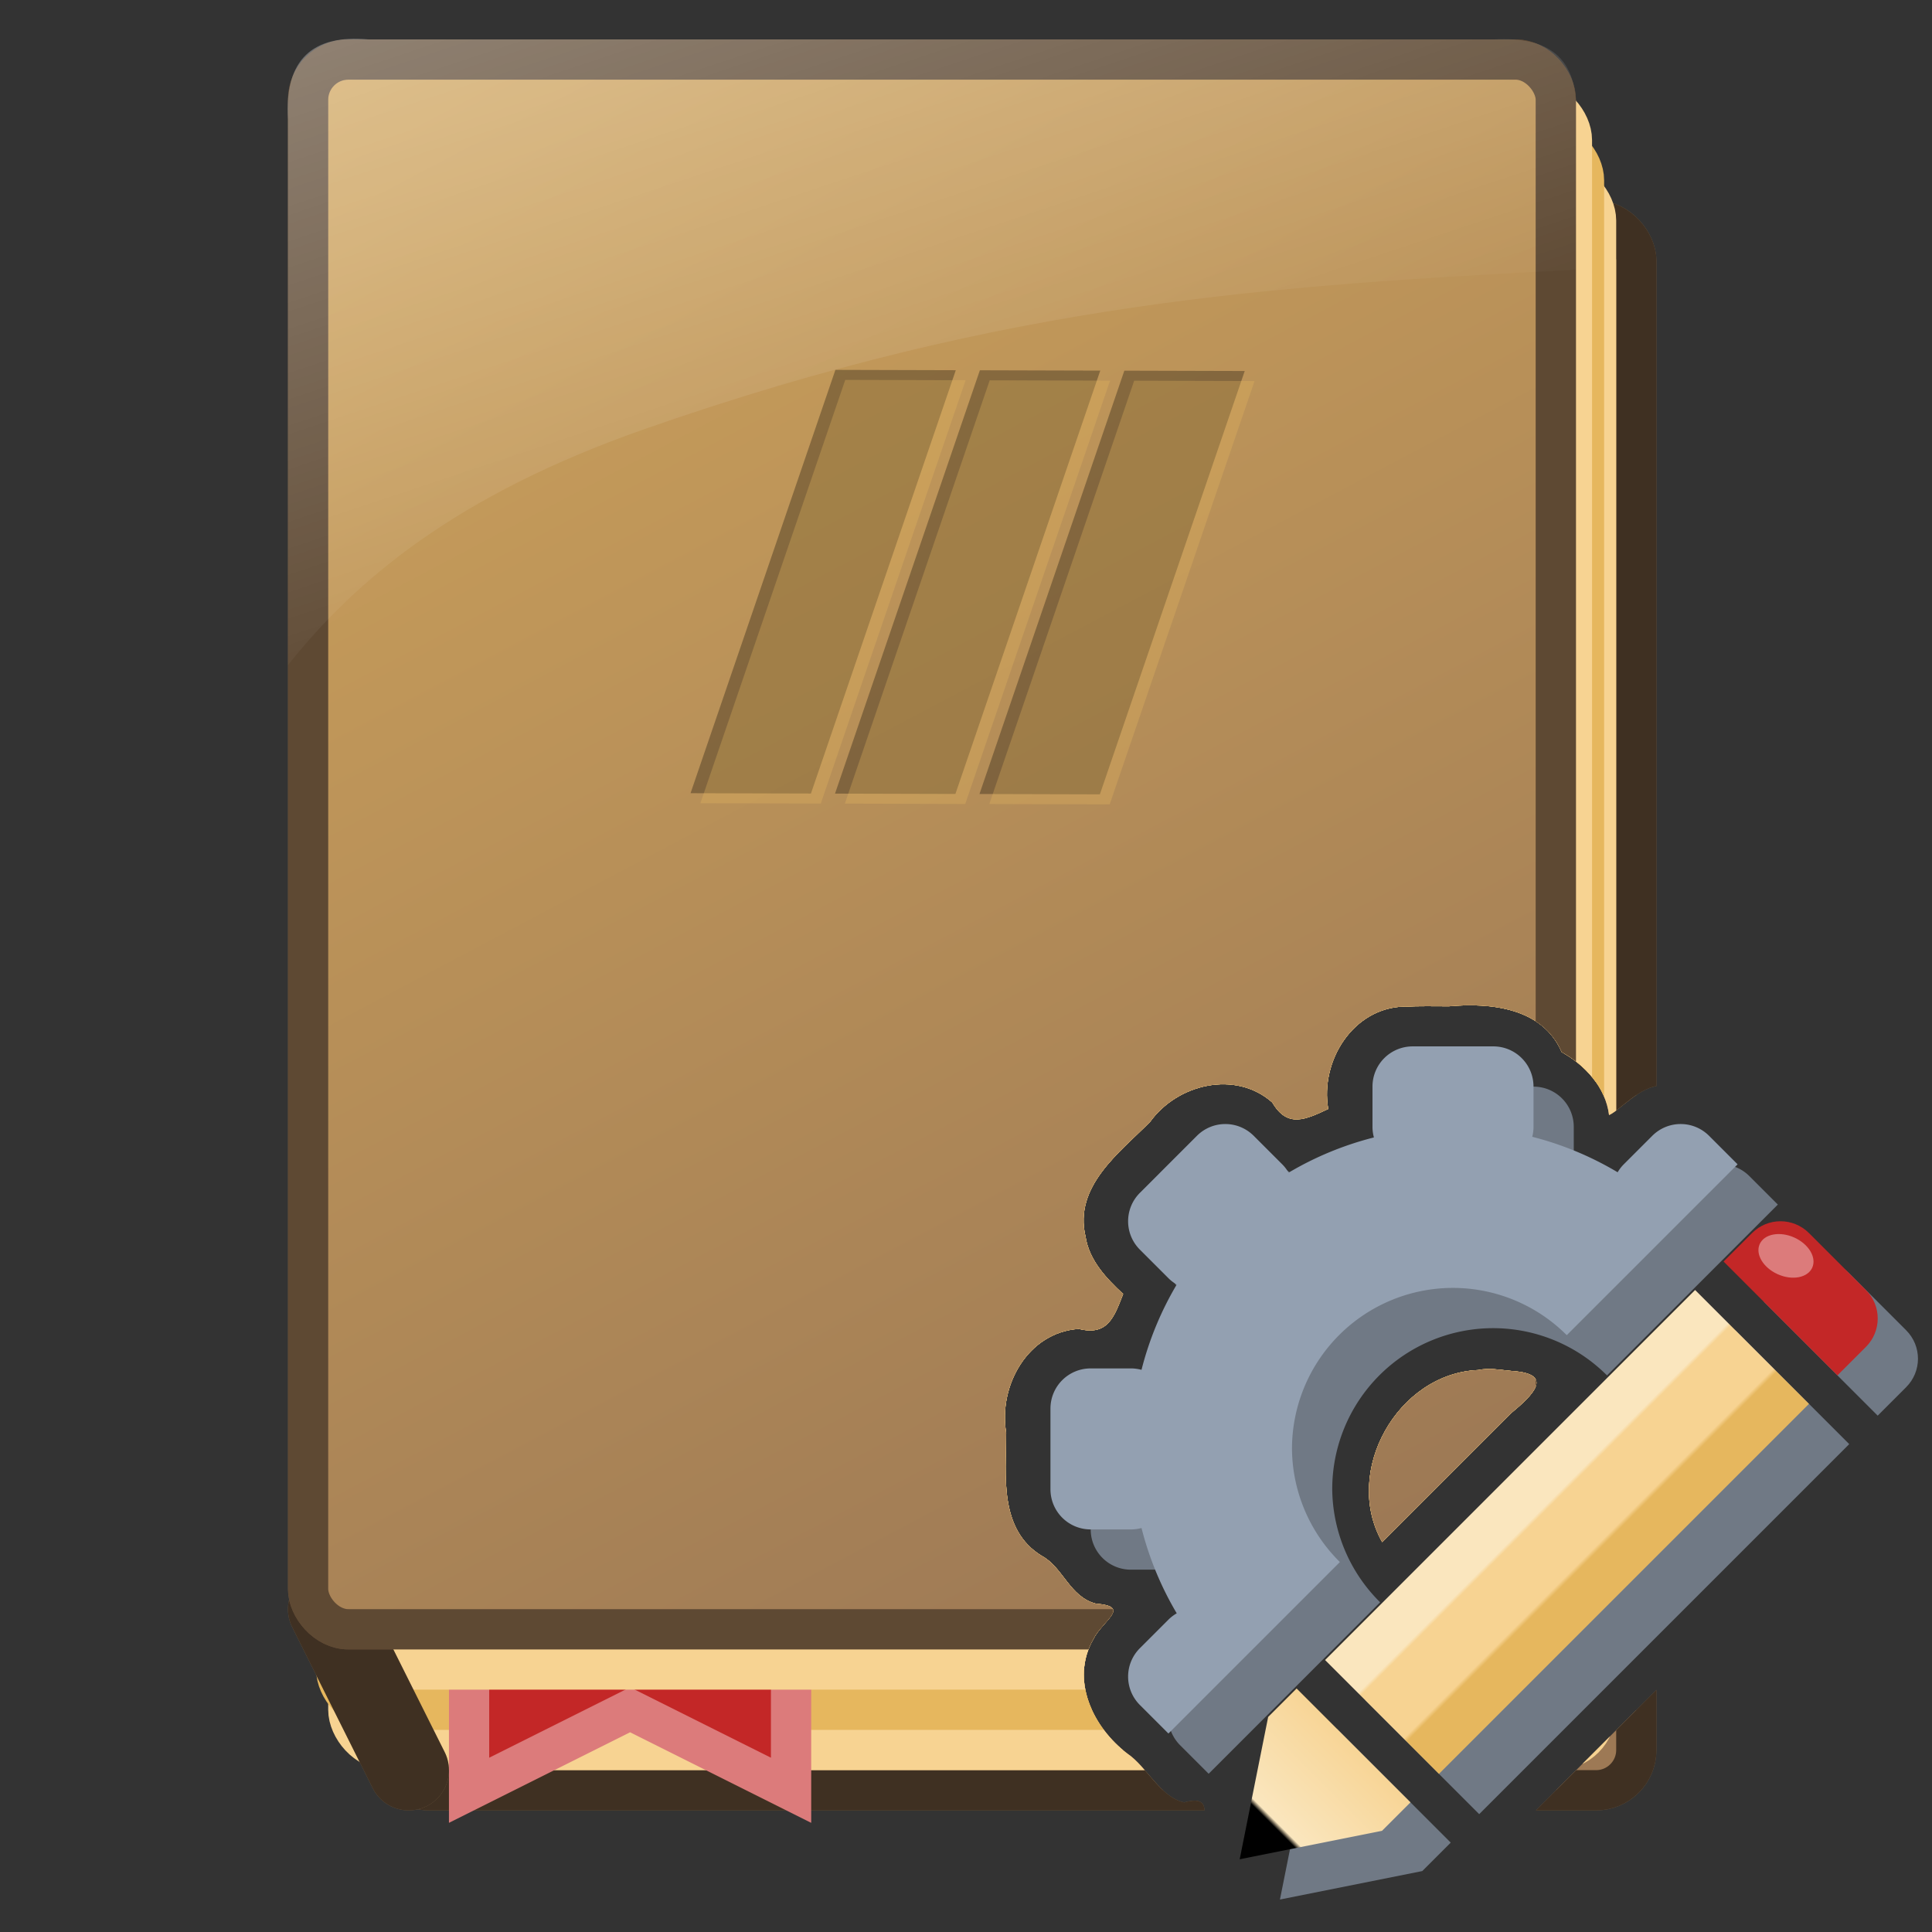 <?xml version="1.0" encoding="UTF-8" standalone="no"?>
<!-- Created with Inkscape (http://www.inkscape.org/) -->

<svg
   width="48"
   height="48"
   viewBox="0 0 48 48"
   id="svg4136"
   version="1.1"
   inkscape:version="1.1 (c68e22c387, 2021-05-23)"
   sodipodi:docname="enginefactory_48.svg"
   inkscape:export-filename="C:\WORK\eclipse_workspace\webhelpdesk\CCIconLib\samples\enginefactory_48.png"
   inkscape:export-xdpi="96"
   inkscape:export-ydpi="96"
   xmlns:inkscape="http://www.inkscape.org/namespaces/inkscape"
   xmlns:sodipodi="http://sodipodi.sourceforge.net/DTD/sodipodi-0.dtd"
   xmlns:xlink="http://www.w3.org/1999/xlink"
   xmlns="http://www.w3.org/2000/svg"
   xmlns:svg="http://www.w3.org/2000/svg"
   xmlns:rdf="http://www.w3.org/1999/02/22-rdf-syntax-ns#"
   xmlns:cc="http://creativecommons.org/ns#"
   xmlns:dc="http://purl.org/dc/elements/1.1/">
  <rect x="0" y="0" width="48" height="48" fill="#333333" stroke="none"/>
  <defs
     id="defs4138">
    <linearGradient
       inkscape:collect="always"
       id="linearGradient3104">
      <stop
         style="stop-color:#f7d392;stop-opacity:1;"
         offset="0"
         id="stop3100" />
      <stop
         style="stop-color:#fae6be;stop-opacity:1"
         offset="0.744"
         id="stop3142" />
      <stop
         style="stop-color:#000000;stop-opacity:1"
         offset="0.775"
         id="stop3208" />
      <stop
         style="stop-color:#000000;stop-opacity:1"
         offset="1"
         id="stop3102" />
    </linearGradient>
    <linearGradient
       inkscape:collect="always"
       id="linearGradient1116">
      <stop
         style="stop-color:#fae6be;stop-opacity:1"
         offset="0"
         id="stop1112" />
      <stop
         style="stop-color:#fae6be;stop-opacity:1"
         offset="0.291"
         id="stop2054" />
      <stop
         style="stop-color:#f7d392;stop-opacity:1"
         offset="0.314"
         id="stop1218" />
      <stop
         style="stop-color:#f7d392;stop-opacity:1"
         offset="0.691"
         id="stop1284" />
      <stop
         style="stop-color:#e6b75e;stop-opacity:1"
         offset="0.719"
         id="stop2184" />
      <stop
         style="stop-color:#e6b75e;stop-opacity:1"
         offset="1"
         id="stop1114" />
    </linearGradient>
    <linearGradient
       inkscape:collect="always"
       xlink:href="#linearGradient1116"
       id="linearGradient1118"
       x1="1003.881"
       y1="-22.402"
       x2="1007.521"
       y2="-22.402"
       gradientUnits="userSpaceOnUse" />
    <linearGradient
       inkscape:collect="always"
       xlink:href="#linearGradient3104"
       id="linearGradient3106"
       x1="15.822"
       y1="1005.587"
       x2="12.182"
       y2="1005.587"
       gradientUnits="userSpaceOnUse" />
    <linearGradient
       inkscape:collect="always"
       id="linearGradient3091">
      <stop
         style="stop-color:#9d7955;stop-opacity:1"
         offset="0"
         id="stop3093" />
      <stop
         style="stop-color:#e6b75e;stop-opacity:1"
         offset="1"
         id="stop3095" />
    </linearGradient>
    <linearGradient
       inkscape:collect="always"
       id="linearGradient3043">
      <stop
         style="stop-color:#ffffff;stop-opacity:1;"
         offset="0"
         id="stop3045" />
      <stop
         style="stop-color:#ffffff;stop-opacity:0;"
         offset="1"
         id="stop3047" />
    </linearGradient>
    <linearGradient
       inkscape:collect="always"
       xlink:href="#linearGradient3091"
       id="linearGradient3037-2"
       gradientUnits="userSpaceOnUse"
       gradientTransform="matrix(1,0,0,0.907,0,4.233)"
       x1="35"
       y1="43"
       x2="0"
       y2="-17" />
    <linearGradient
       inkscape:collect="always"
       xlink:href="#linearGradient3091"
       id="linearGradient3089-4"
       x1="35"
       y1="43"
       x2="0"
       y2="-17"
       gradientUnits="userSpaceOnUse"
       gradientTransform="matrix(1,0,0,0.907,-2,0.233)" />
    <linearGradient
       inkscape:collect="always"
       xlink:href="#linearGradient3043"
       id="linearGradient3049-0"
       x1="8"
       y1="2"
       x2="13"
       y2="17"
       gradientUnits="userSpaceOnUse" />
    <clipPath
       clipPathUnits="userSpaceOnUse"
       id="clipPath1253">
      <path
         id="path1255"
         style="fill:#000000"
         d="m -1.154,1.022 v 48 H 30.1 c -0.272,-0.136 -0.475,-0.366 -0.457,-0.723 -0.521,-0.281 -1.094,-0.515 -1.076,-1.279 0.009,-0.495 0.614,-1.479 -0.299,-1.219 -0.599,-0.129 -0.921,-0.88 -1.412,-1.213 -0.85,-0.643 -1.428,-1.827 -0.848,-2.838 0.232,-0.476 0.953,-0.815 0.064,-0.887 -0.652,-0.167 -0.817,-0.908 -1.348,-1.189 -1.062,-0.652 -0.886,-1.99 -0.879,-3.051 -0.201,-1.171 0.538,-2.505 1.805,-2.586 0.717,0.179 0.877,-0.295 1.1,-0.867 -0.418,-0.388 -0.843,-0.835 -0.934,-1.424 -0.298,-1.252 0.838,-2.082 1.605,-2.855 0.679,-0.94 2.121,-1.289 3.035,-0.48 0.378,0.646 0.827,0.423 1.389,0.162 -0.204,-1.192 0.615,-2.515 1.895,-2.545 v 0.004 c 0.368,-0.02 0.737,-0.01 1.105,-0.01 1.039,-0.096 2.33,0.042 2.801,1.137 0.574,0.317 1.093,0.874 1.176,1.566 0.259,-0.109 0.776,-0.73 1.289,-0.73 1.175,-0.296 2.014,0.723 2.719,1.467 0.453,0.294 0.672,0.833 0.998,1.096 1.089,0.71 1.877,1.801 2.842,2.668 0.064,0.051 0.121,0.105 0.176,0.162 V 1.022 Z m 36.938,34.012 c -0.071,0.002 -0.142,0.01 -0.213,0.025 -2.003,0.085 -3.375,2.524 -2.385,4.275 l 3.205,-3.205 c 0.542,-0.448 1.075,-0.973 0.031,-1.045 -0.213,-0.018 -0.426,-0.058 -0.639,-0.051 z m 11.062,1.154 c -0.095,0.106 -0.2,0.204 -0.318,0.289 -0.376,0.584 -1.143,0.257 -1.131,1.133 l -8.557,8.555 c -0.282,0.585 -0.971,0.626 -1.344,0.742 0.169,0.704 -0.51,1.17 -1.043,1.486 -0.928,0.297 -1.91,0.442 -2.877,0.629 h 15.27 z" />
    </clipPath>
  </defs>
  <sodipodi:namedview
     id="base"
     pagecolor="#ffffff"
     bordercolor="#666666"
     borderopacity="1.0"
     inkscape:pageopacity="0.0"
     inkscape:pageshadow="2"
     inkscape:zoom="8"
     inkscape:cx="-18.75"
     inkscape:cy="11.5"
     inkscape:document-units="px"
     inkscape:current-layer="layer1"
     showgrid="true"
     units="px"
     inkscape:window-width="2560"
     inkscape:window-height="1365"
     inkscape:window-x="1911"
     inkscape:window-y="-9"
     inkscape:window-maximized="1"
     showguides="true"
     inkscape:guide-bbox="true"
     inkscape:pagecheckerboard="0"
     inkscape:snap-global="true">
    <inkscape:grid
       type="xygrid"
       id="grid4684" />
    <sodipodi:guide
       position="0,-13"
       orientation="1,0"
       id="guide4136" />
    <sodipodi:guide
       position="8,-10"
       orientation="0,1"
       id="guide4138" />
    <sodipodi:guide
       position="16,-20"
       orientation="1,0"
       id="guide4140" />
    <sodipodi:guide
       position="8,-26"
       orientation="0,1"
       id="guide4142" />
  </sodipodi:namedview>
  <g
     inkscape:label="Ebene 1"
     inkscape:groupmode="layer"
     id="layer1"
     transform="translate(0,-1004.362)">
    <g
       id="g998"
       transform="translate(1.154,1003.341)"
       clip-path="url(#clipPath1253)">
      <rect
         ry="1"
         rx="1"
         y="6.5"
         x="8.5"
         height="39"
         width="31"
         id="rect3035-4"
         style="fill:url(#linearGradient3037-2);fill-opacity:1;fill-rule:nonzero;stroke:#9d7955;stroke-width:1;stroke-linecap:butt;stroke-linejoin:round;stroke-miterlimit:4;stroke-dasharray:none;stroke-dashoffset:0;stroke-opacity:1" />
      <rect
         style="opacity:0.6;fill:none;stroke:#000000;stroke-width:1;stroke-linecap:butt;stroke-linejoin:round;stroke-miterlimit:4;stroke-dasharray:none;stroke-dashoffset:0;stroke-opacity:1"
         id="rect3039-5"
         width="31"
         height="39"
         x="8.5"
         y="6.5"
         rx="1"
         ry="1" />
      <rect
         style="fill:#f7d392;fill-opacity:1;fill-rule:nonzero;stroke:#f7d392;stroke-width:1;stroke-linecap:butt;stroke-linejoin:round;stroke-miterlimit:4;stroke-dasharray:none;stroke-dashoffset:0;stroke-opacity:1"
         id="rect3041"
         width="31"
         height="39"
         x="7.5"
         y="5.5"
         rx="1"
         ry="1" />
      <rect
         ry="1"
         rx="1"
         y="4.5"
         x="7.2"
         height="39"
         width="31"
         id="rect3043-8"
         style="fill:#e6b75e;fill-opacity:1;fill-rule:nonzero;stroke:#e6b75e;stroke-width:1;stroke-linecap:butt;stroke-linejoin:round;stroke-miterlimit:4;stroke-dasharray:none;stroke-dashoffset:0;stroke-opacity:1" />
      <path
         style="fill:#c32727;fill-opacity:1;fill-rule:nonzero;stroke:#dc7b7b;stroke-width:1;stroke-linecap:butt;stroke-linejoin:miter;stroke-miterlimit:4;stroke-dashoffset:0;stroke-opacity:1"
         d="m 10.5,26.5 h 8 v 19 l -4,-2 -4,2 z"
         id="rect3051-4"
         inkscape:connector-curvature="0"
         sodipodi:nodetypes="cccccc" />
      <rect
         style="fill:#f7d392;fill-opacity:1;fill-rule:nonzero;stroke:#f7d392;stroke-width:1;stroke-linecap:butt;stroke-linejoin:round;stroke-miterlimit:4;stroke-dasharray:none;stroke-dashoffset:0;stroke-opacity:1"
         id="rect3045-3"
         width="31"
         height="39"
         x="6.9"
         y="3.5"
         rx="1"
         ry="1" />
      <path
         style="fill:none;stroke:#9d7955;stroke-width:2;stroke-linecap:round;stroke-linejoin:miter;stroke-miterlimit:4;stroke-dasharray:none;stroke-opacity:1"
         d="m 7,41 2,4"
         id="path3047-9"
         inkscape:connector-curvature="0" />
      <path
         inkscape:connector-curvature="0"
         id="path3819"
         d="m 7,41 2,4"
         style="opacity:0.6;fill:#000000;stroke:#000000;stroke-width:2;stroke-linecap:round;stroke-linejoin:miter;stroke-miterlimit:4;stroke-dasharray:none;stroke-opacity:1" />
      <rect
         style="fill:url(#linearGradient3089-4);fill-opacity:1;fill-rule:nonzero;stroke:#9d7955;stroke-width:1;stroke-linecap:butt;stroke-linejoin:round;stroke-miterlimit:4;stroke-dasharray:none;stroke-dashoffset:0;stroke-opacity:1"
         id="rect3412-2"
         width="31"
         height="39"
         x="6.5"
         y="2.5"
         rx="1"
         ry="1" />
      <rect
         ry="1"
         rx="1"
         y="2.5"
         x="6.5"
         height="39"
         width="31"
         id="rect3081-3"
         style="opacity:0.4;fill:none;stroke:#000000;stroke-width:1;stroke-linecap:butt;stroke-linejoin:round;stroke-miterlimit:4;stroke-dasharray:none;stroke-dashoffset:0;stroke-opacity:1" />
      <g
         transform="matrix(0.815,0,0,0.83,2.153,41.742)"
         id="g3042-8">
        <g
           id="g3044-2"
           transform="matrix(0.734,0.002,-0.001,1.057,25.778,-0.983)"
           style="opacity:0.3;fill:#000000">
          <path
             sodipodi:nodetypes="ccccc"
             inkscape:connector-curvature="0"
             id="path3046-9"
             d="m -6,-19 h 5 l -6,12 h -5 z"
             style="fill:#000000;stroke:none"
             transform="translate(0,-16)" />
          <path
             style="fill:#000000;stroke:none"
             d="m 0,-35 h 5 l -6,12 h -5 z"
             id="path3048-1"
             inkscape:connector-curvature="0"
             sodipodi:nodetypes="ccccc" />
          <path
             sodipodi:nodetypes="ccccc"
             inkscape:connector-curvature="0"
             id="path3050-8"
             d="m 6,-35 h 5 L 5,-23 H 0 Z"
             style="fill:#000000;stroke:none" />
        </g>
        <g
           style="opacity:0.3;fill:#e6b75e"
           transform="matrix(0.734,0.002,-0.001,1.057,26.078,-0.683)"
           id="g3052-1">
          <path
             transform="translate(0,-16)"
             style="fill:#e6b75e;stroke:none"
             d="m -6,-19 h 5 l -6,12 h -5 z"
             id="path3054-3"
             inkscape:connector-curvature="0"
             sodipodi:nodetypes="ccccc" />
          <path
             sodipodi:nodetypes="ccccc"
             inkscape:connector-curvature="0"
             id="path3056-2"
             d="m 0,-35 h 5 l -6,12 h -5 z"
             style="fill:#e6b75e;stroke:none" />
          <path
             style="fill:#e6b75e;stroke:none"
             d="m 6,-35 h 5 L 5,-23 H 0 Z"
             id="path3058-5"
             inkscape:connector-curvature="0"
             sodipodi:nodetypes="ccccc" />
        </g>
      </g>
      <path
         sodipodi:nodetypes="ccsccccc"
         inkscape:connector-curvature="0"
         id="path3024-9-7"
         d="M 6,3.989 V 17.546 C 7.667,15.454 10.148,13.326 14.889,11.671 23.932,8.515 30.405,8.121 38,7.722 V 3.939 C 38.084,2.392 37.259,1.936 36,2 H 8 C 6.609,1.873 5.91,2.501 6,3.989 Z"
         style="opacity:0.3;fill:url(#linearGradient3049-0);fill-opacity:1;stroke:none" />
    </g>
    <g
       id="g1062">
      <g
         id="g10207"
         transform="matrix(0,-1.099,1.099,0,-1056.165,1067.48)"
         style="fill:#707985">
        <path
           id="path10195"
           style="fill:#707985;fill-opacity:1;fill-rule:evenodd;stroke-width:1;stroke-linecap:round;stroke-linejoin:round"
           d="m -31,10 c -0.554,0 -1,0.446 -1,1 v 1 c 0,0.091 0.013,0.178 0.035,0.262 a 8,8 0 0 0 -2.119,0.875 c -0.043,-0.074 -0.095,-0.144 -0.158,-0.207 l -0.707,-0.707 c -0.392,-0.392 -1.022,-0.392 -1.414,0 l -1.414,1.414 c -0.392,0.392 -0.392,1.022 0,1.414 l 0.707,0.707 c 0.063,0.063 0.133,0.115 0.207,0.158 a 8,8 0 0 0 -0.875,2.119 C -37.822,18.013 -37.909,18 -38,18 h -1 c -0.554,0 -1,0.446 -1,1 v 2 c 0,0.554 0.446,1 1,1 h 1 c 0.091,0 0.178,-0.013 0.262,-0.035 a 8,8 0 0 0 0.875,2.119 c -0.074,0.043 -0.144,0.095 -0.207,0.158 l -0.707,0.707 c -0.392,0.392 -0.392,1.022 0,1.414 l 0.707,0.707 4.26,-4.26 A 4,4 0 0 1 -34,20 a 4,4 0 0 1 4,-4 4,4 0 0 1 2.826,1.174 l 4.244,-4.244 -0.707,-0.707 c -0.392,-0.392 -1.022,-0.392 -1.414,0 l -0.707,0.707 c -0.061,0.061 -0.111,0.127 -0.152,0.197 A 8,8 0 0 0 -28.031,12.246 C -28.011,12.167 -28,12.085 -28,12 v -1 c 0,-0.554 -0.446,-1 -1,-1 z"
           transform="matrix(0,0.91,-0.91,0,41.967,1022.081)" />
        <g
           id="g10205"
           transform="rotate(45,32.216,1000.912)"
           style="fill:#707985">
          <rect
             style="fill:#707985;fill-opacity:1;fill-rule:evenodd;stroke:none;stroke-width:0.91;stroke-linecap:round;stroke-linejoin:round"
             id="rect10197"
             height="11.83"
             x="1003.881"
             y="-28.317"
             transform="rotate(90)"
             rx="0"
             ry="0"
             width="3.64" />
          <path
             id="path10199"
             style="fill:#707985;fill-rule:evenodd;stroke:none;stroke-width:1;stroke-linecap:round;stroke-linejoin:round"
             d="m -19,12 c -0.554,0 -1,0.446 -1,1 v 1 h 4 v -1 c 0,-0.554 -0.446,-1 -1,-1 z"
             transform="matrix(0,0.91,-0.91,0,41.967,1022.081)" />
          <path
             id="path10201"
             style="fill:#707985;fill-opacity:1;fill-rule:evenodd;stroke-width:0.91;stroke-linecap:round;stroke-linejoin:round"
             d="m 15.577,1003.881 v 3.64 h -0.91 l -2.73,-1.82 2.73,-1.82 z"
             sodipodi:nodetypes="cccccc" />
          <ellipse
             style="fill:#707985;stroke-width:0.91"
             id="ellipse10203"
             cx="949.607"
             cy="329.794"
             transform="rotate(69.12)"
             rx="0.651"
             ry="0.455" />
        </g>
      </g>
      <g
         id="g3714"
         transform="matrix(0,-1.099,1.099,0,-1057.165,1066.48)">
        <path
           id="path968"
           style="fill:#93a0b1;fill-opacity:1;fill-rule:evenodd;stroke-width:1;stroke-linecap:round;stroke-linejoin:round"
           d="m -31,10 c -0.554,0 -1,0.446 -1,1 v 1 c 0,0.091 0.013,0.178 0.035,0.262 a 8,8 0 0 0 -2.119,0.875 c -0.043,-0.074 -0.095,-0.144 -0.158,-0.207 l -0.707,-0.707 c -0.392,-0.392 -1.022,-0.392 -1.414,0 l -1.414,1.414 c -0.392,0.392 -0.392,1.022 0,1.414 l 0.707,0.707 c 0.063,0.063 0.133,0.115 0.207,0.158 a 8,8 0 0 0 -0.875,2.119 C -37.822,18.013 -37.909,18 -38,18 h -1 c -0.554,0 -1,0.446 -1,1 v 2 c 0,0.554 0.446,1 1,1 h 1 c 0.091,0 0.178,-0.013 0.262,-0.035 a 8,8 0 0 0 0.875,2.119 c -0.074,0.043 -0.144,0.095 -0.207,0.158 l -0.707,0.707 c -0.392,0.392 -0.392,1.022 0,1.414 l 0.707,0.707 4.26,-4.26 A 4,4 0 0 1 -34,20 a 4,4 0 0 1 4,-4 4,4 0 0 1 2.826,1.174 l 4.244,-4.244 -0.707,-0.707 c -0.392,-0.392 -1.022,-0.392 -1.414,0 l -0.707,0.707 c -0.061,0.061 -0.111,0.127 -0.152,0.197 A 8,8 0 0 0 -28.031,12.246 C -28.011,12.167 -28,12.085 -28,12 v -1 c 0,-0.554 -0.446,-1 -1,-1 z"
           transform="matrix(0,0.91,-0.91,0,41.967,1022.081)" />
        <g
           id="g1522"
           transform="rotate(45,32.216,1000.912)"
           style="fill:#e6b75e">
          <rect
             style="fill:url(#linearGradient1118);fill-opacity:1;fill-rule:evenodd;stroke:none;stroke-width:0.91;stroke-linecap:round;stroke-linejoin:round"
             id="rect1931"
             height="11.83"
             x="1003.881"
             y="-28.317"
             transform="rotate(90)"
             rx="0"
             ry="0"
             width="3.64" />
          <path
             id="rect1933"
             style="fill:#c32727;fill-rule:evenodd;stroke:none;stroke-width:1;stroke-linecap:round;stroke-linejoin:round"
             d="m -19,12 c -0.554,0 -1,0.446 -1,1 v 1 h 4 v -1 c 0,-0.554 -0.446,-1 -1,-1 z"
             transform="matrix(0,0.91,-0.91,0,41.967,1022.081)" />
          <path
             id="rect1935"
             style="fill:url(#linearGradient3106);fill-opacity:1;fill-rule:evenodd;stroke-width:0.91;stroke-linecap:round;stroke-linejoin:round"
             d="m 15.577,1003.881 v 3.64 h -0.91 l -2.73,-1.82 2.73,-1.82 z"
             sodipodi:nodetypes="cccccc" />
          <ellipse
             style="fill:#dc7b7b;stroke-width:0.91"
             id="path3406"
             cx="949.607"
             cy="329.794"
             transform="rotate(69.12)"
             rx="0.651"
             ry="0.455" />
        </g>
      </g>
    </g>
  </g>
</svg>
